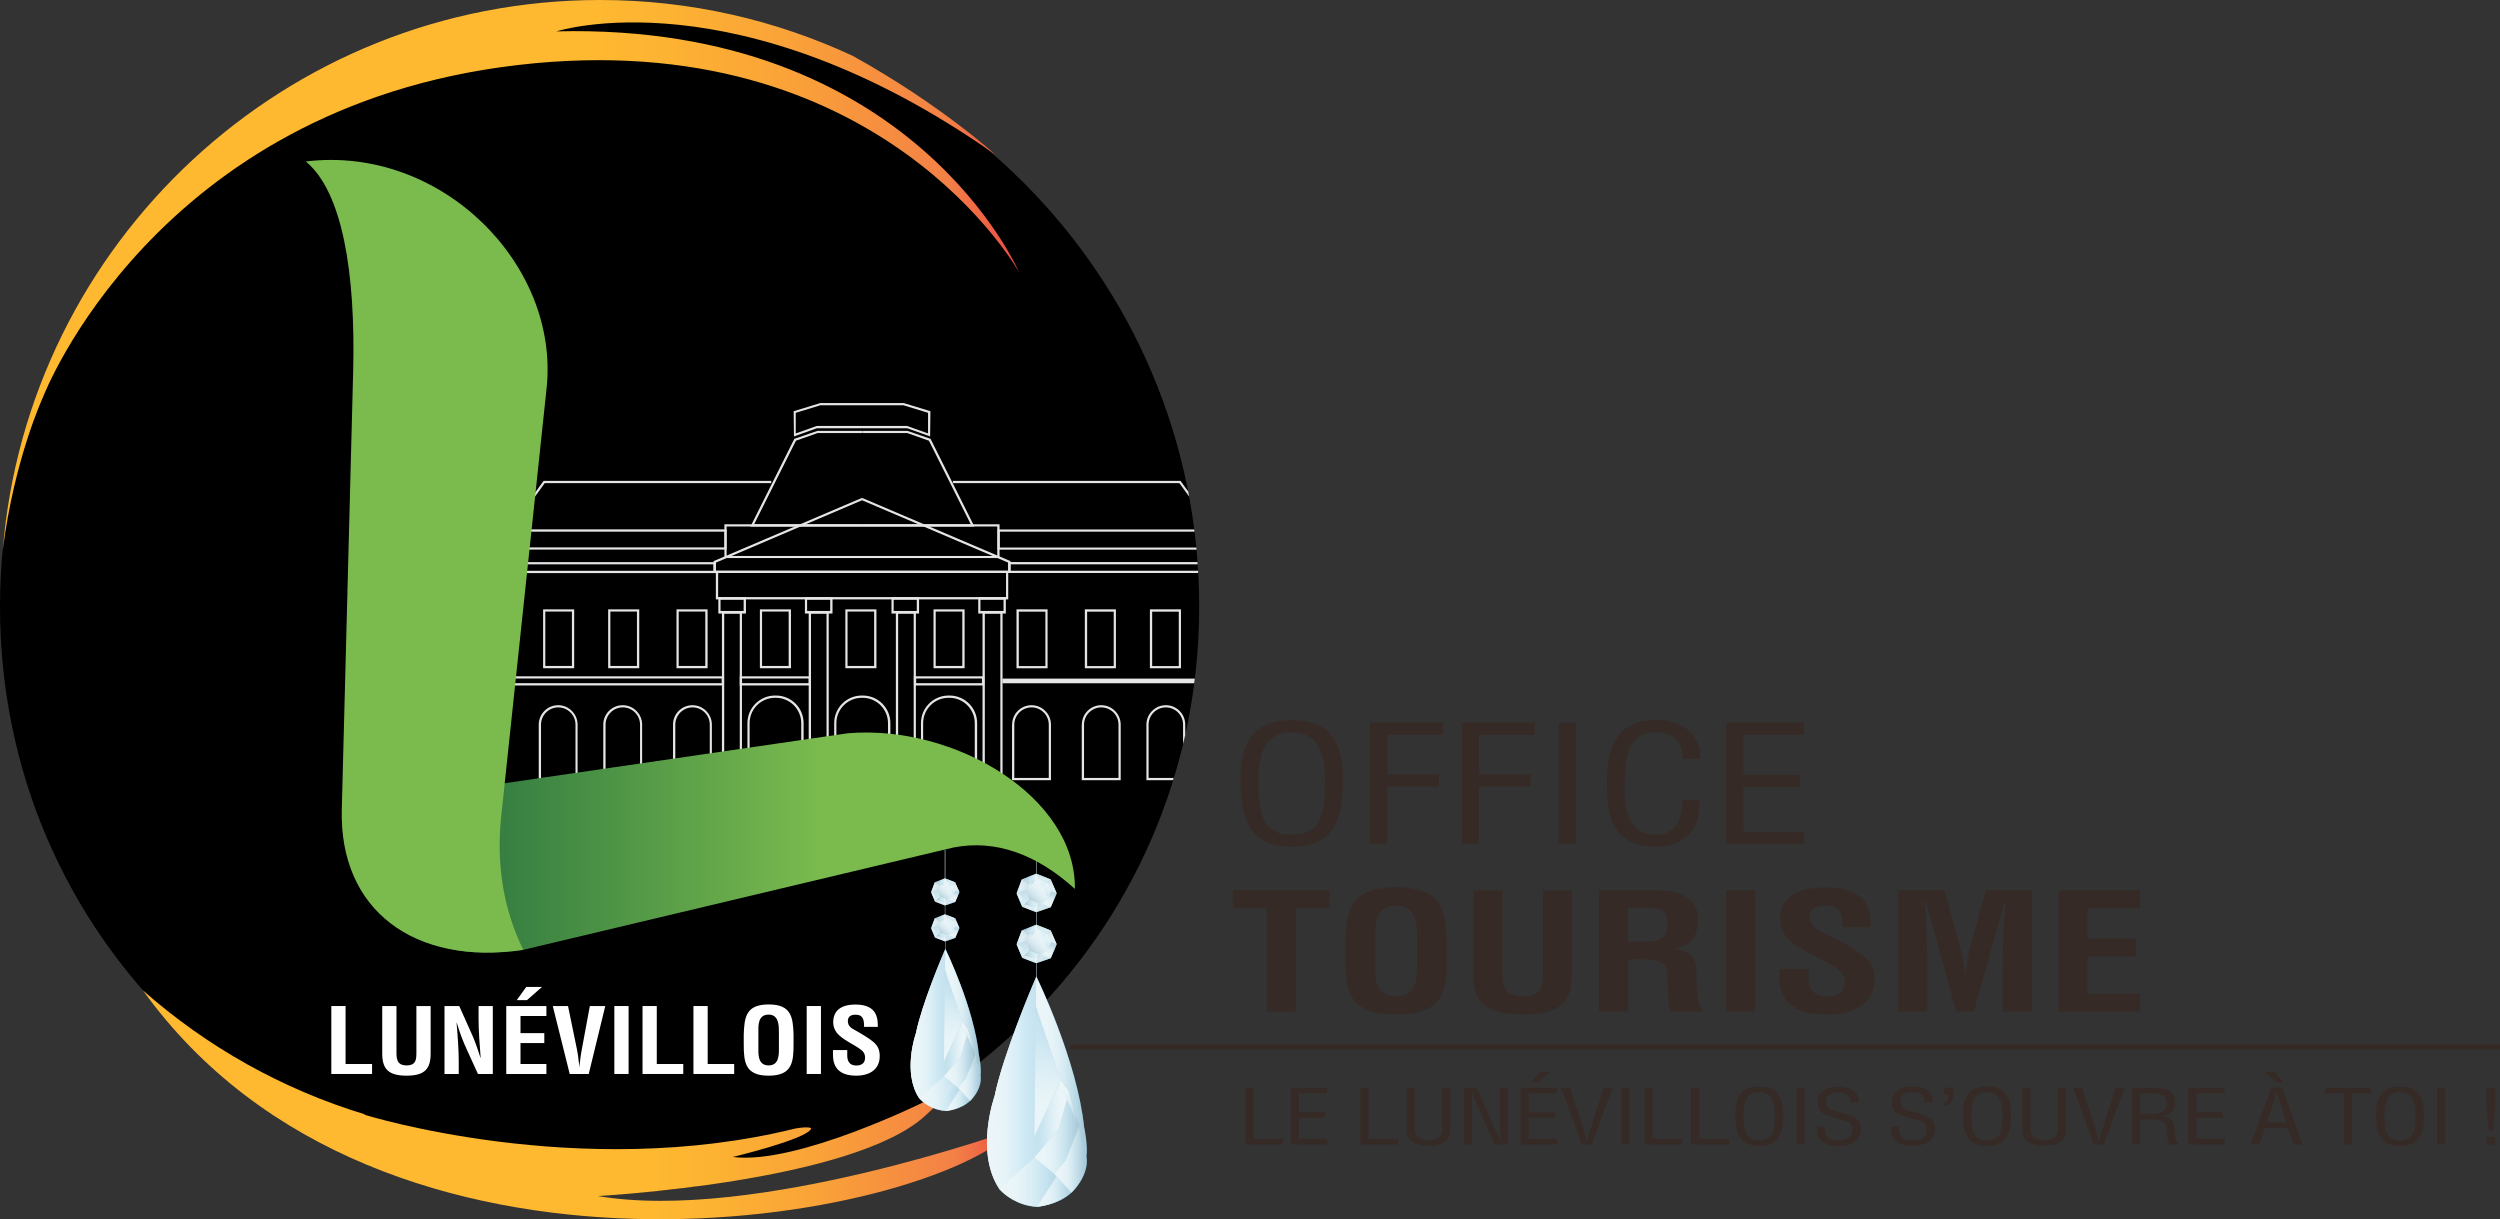 <?xml version="1.0" encoding="UTF-8"?>
<svg id="uuid-3226d253-d2c7-4ece-940a-636fde48baf2" data-name="Calque 1" xmlns="http://www.w3.org/2000/svg" width="250.96" height="122.4" xmlns:xlink="http://www.w3.org/1999/xlink" viewBox="0 0 250.96 122.4">
  <rect x="0" y="0" width="250.96" height="122.4" fill="#333333" stroke="none"/>
  <defs>
    <linearGradient id="uuid-6769d893-da46-4203-a589-3b818c188660" data-name="Nouvelle nuance de dégradé 3" x1=".27" y1="27.63" x2="102.31" y2="27.63" gradientUnits="userSpaceOnUse">
      <stop offset=".57" stop-color="#ffb930"/>
      <stop offset=".65" stop-color="#fdb332"/>
      <stop offset=".77" stop-color="#faa338"/>
      <stop offset=".89" stop-color="#f58942"/>
      <stop offset=".93" stop-color="#f38046"/>
      <stop offset="1" stop-color="#eb4a43"/>
    </linearGradient>
    <linearGradient id="uuid-23c24bf2-1274-43ae-ba6f-38f43e5afc14" data-name="Nouvelle nuance de dégradé 3" x1="14.33" y1="110.92" x2="101.96" y2="110.92" xlink:href="#uuid-6769d893-da46-4203-a589-3b818c188660"/>
    <linearGradient id="uuid-d03da069-1c5d-418c-b1b3-4bc05f59735f" data-name="Nouvelle nuance de dégradé 1" x1="94.84" y1="86.74" x2="94.9" y2="86.74" gradientUnits="userSpaceOnUse">
      <stop offset="0" stop-color="#dbecf0"/>
      <stop offset=".31" stop-color="#d8ebf0"/>
      <stop offset=".55" stop-color="#cee9f1"/>
      <stop offset=".75" stop-color="#bee5f4"/>
      <stop offset=".94" stop-color="#a8e0f7"/>
      <stop offset=".94" stop-color="#a8e0f8"/>
    </linearGradient>
    <linearGradient id="uuid-353f9981-1c35-44da-b4ba-2fb1db76f336" data-name="Nouvelle nuance de dégradé 1" x1="104.02" y1="87.01" x2="104.06" y2="87.01" xlink:href="#uuid-d03da069-1c5d-418c-b1b3-4bc05f59735f"/>
    <linearGradient id="uuid-4a23ad8e-57f6-405f-884f-fe904a3ab90e" data-name="Nouvelle nuance de dégradé 1" x1="104.02" y1="92.24" x2="104.06" y2="92.24" xlink:href="#uuid-d03da069-1c5d-418c-b1b3-4bc05f59735f"/>
    <linearGradient id="uuid-7d4def1c-02bb-4512-b6b6-095e6dc212a9" data-name="Nouvelle nuance de dégradé 1" x1="104.02" y1="97.39" x2="104.06" y2="97.39" xlink:href="#uuid-d03da069-1c5d-418c-b1b3-4bc05f59735f"/>
    <linearGradient id="uuid-72285199-748a-41dc-ba56-9b42362937e1" data-name="Nouvelle nuance de dégradé 1" x1="94.85" y1="91.33" x2="94.89" y2="91.33" xlink:href="#uuid-d03da069-1c5d-418c-b1b3-4bc05f59735f"/>
    <linearGradient id="uuid-b36f62da-c2d1-4c47-bbc3-9a5b9d43390e" data-name="Nouvelle nuance de dégradé 1" x1="94.87" y1="94.88" x2="94.91" y2="94.88" xlink:href="#uuid-d03da069-1c5d-418c-b1b3-4bc05f59735f"/>
    <linearGradient id="uuid-16774454-2877-40af-bdfb-bbb175858ee8" data-name="Dégradé sans nom 14" x1="102.34" y1="96.12" x2="103.05" y2="94.14" gradientUnits="userSpaceOnUse">
      <stop offset="0" stop-color="#cde8ef"/>
      <stop offset=".19" stop-color="#cae6ee" stop-opacity=".99"/>
      <stop offset=".33" stop-color="#c2e3ed" stop-opacity=".96"/>
      <stop offset=".45" stop-color="#b4ddec" stop-opacity=".91"/>
      <stop offset=".57" stop-color="#a0d5e9" stop-opacity=".84"/>
      <stop offset=".68" stop-color="#87cbe6" stop-opacity=".74"/>
      <stop offset=".78" stop-color="#68bee3" stop-opacity=".63"/>
      <stop offset=".88" stop-color="#44afdf" stop-opacity=".5"/>
      <stop offset=".94" stop-color="#2aa5dc" stop-opacity=".4"/>
    </linearGradient>
    <linearGradient id="uuid-8355a7f9-639d-48d2-b6e4-15bb22e2b0a1" data-name="Dégradé sans nom 14" x1="104.36" y1="96.24" x2="102.66" y2="95.77" xlink:href="#uuid-16774454-2877-40af-bdfb-bbb175858ee8"/>
    <linearGradient id="uuid-a24e3e2f-b65a-4b92-9e87-8cb791f2d39e" data-name="Dégradé sans nom 14" x1="105.6" y1="96.14" x2="105.63" y2="94.42" xlink:href="#uuid-16774454-2877-40af-bdfb-bbb175858ee8"/>
    <linearGradient id="uuid-77545303-9010-4a90-9c44-e9b5f3453520" data-name="Dégradé sans nom 14" x1="105.5" y1="95.31" x2="104.16" y2="96.74" xlink:href="#uuid-16774454-2877-40af-bdfb-bbb175858ee8"/>
    <linearGradient id="uuid-452491c3-2a74-458c-a009-0e94bb743258" data-name="Dégradé sans nom 14" x1="101.46" y1="94.64" x2="103.52" y2="93.53" xlink:href="#uuid-16774454-2877-40af-bdfb-bbb175858ee8"/>
    <linearGradient id="uuid-412dc140-5293-4552-82ae-c8cb9249785f" data-name="Dégradé sans nom 14" x1="105.56" y1="94.9" x2="105.7" y2="93.31" xlink:href="#uuid-16774454-2877-40af-bdfb-bbb175858ee8"/>
    <linearGradient id="uuid-53823168-71ce-4ee7-9101-5aec5faf4698" data-name="Dégradé sans nom 14" x1="104.11" y1="93.39" x2="102.81" y2="92.98" xlink:href="#uuid-16774454-2877-40af-bdfb-bbb175858ee8"/>
    <linearGradient id="uuid-bbe0e6e0-1f9b-4127-be1f-c51986c010b8" data-name="Dégradé sans nom 14" x1="105.32" y1="93.76" x2="104.18" y2="92.78" xlink:href="#uuid-16774454-2877-40af-bdfb-bbb175858ee8"/>
    <linearGradient id="uuid-d1f6e834-9af7-4b9d-b50e-b9458d56eb56" data-name="Dégradé sans nom 14" x1="105.19" y1="93.6" x2="103.24" y2="95.61" xlink:href="#uuid-16774454-2877-40af-bdfb-bbb175858ee8"/>
    <linearGradient id="uuid-5c411e99-ba94-42ed-ab8c-e20417418ae5" data-name="Dégradé sans nom 14" x1="104.96" y1="95.92" x2="106.11" y2="94.88" xlink:href="#uuid-16774454-2877-40af-bdfb-bbb175858ee8"/>
    <linearGradient id="uuid-254add80-ac6f-4564-933f-ac5b707a1853" data-name="Dégradé sans nom 14" x1="102.73" y1="93.45" x2="102.27" y2="95.29" xlink:href="#uuid-16774454-2877-40af-bdfb-bbb175858ee8"/>
    <linearGradient id="uuid-37788890-6f6a-4e2a-8855-ac608c0d87c6" data-name="Dégradé sans nom 14" x1="105.48" y1="93.32" x2="105.3" y2="95.42" xlink:href="#uuid-16774454-2877-40af-bdfb-bbb175858ee8"/>
    <linearGradient id="uuid-0ec557e8-0a86-45bc-9f2e-35d263d7cf8c" data-name="Dégradé sans nom 14" x1="102.14" y1="94.88" x2="102.7" y2="95.81" xlink:href="#uuid-16774454-2877-40af-bdfb-bbb175858ee8"/>
    <linearGradient id="uuid-c40bd6b2-3252-4655-be7b-0a77e9cf2421" data-name="Dégradé sans nom 14" x1="103.92" y1="96.59" x2="105.21" y2="95.91" xlink:href="#uuid-16774454-2877-40af-bdfb-bbb175858ee8"/>
    <linearGradient id="uuid-b14520fc-7e26-4b97-a110-4be6cb70afa4" data-name="Dégradé sans nom 14" x1="103.04" y1="95.97" x2="103.72" y2="96.96" xlink:href="#uuid-16774454-2877-40af-bdfb-bbb175858ee8"/>
    <linearGradient id="uuid-d6b931c2-0a02-4c6d-9815-49ad65a30907" data-name="Dégradé sans nom 14" x1="102.82" y1="94.19" x2="103.32" y2="93.37" xlink:href="#uuid-16774454-2877-40af-bdfb-bbb175858ee8"/>
    <linearGradient id="uuid-7a9beb74-5fd8-438b-8b76-eb9036b34946" data-name="Dégradé sans nom 14" x1="103.79" y1="93.49" x2="105.47" y2="93.49" xlink:href="#uuid-16774454-2877-40af-bdfb-bbb175858ee8"/>
    <linearGradient id="uuid-aaecb011-06b7-4ecd-952e-892d2bc33478" data-name="Dégradé sans nom 14" x1="104.74" y1="93.87" x2="102.89" y2="96.12" xlink:href="#uuid-16774454-2877-40af-bdfb-bbb175858ee8"/>
    <linearGradient id="uuid-bb66427a-652c-4268-a9c0-95d08d456366" data-name="Dégradé sans nom 14" x1="102.34" y1="91" x2="103.05" y2="89.02" xlink:href="#uuid-16774454-2877-40af-bdfb-bbb175858ee8"/>
    <linearGradient id="uuid-ddcdf761-973e-42e7-a12c-62f0d2f0938a" data-name="Dégradé sans nom 14" x1="104.36" y1="91.12" x2="102.66" y2="90.65" xlink:href="#uuid-16774454-2877-40af-bdfb-bbb175858ee8"/>
    <linearGradient id="uuid-f4f48741-5670-4247-aec1-d681d457ec77" data-name="Dégradé sans nom 14" x1="105.6" y1="91.02" x2="105.63" y2="89.3" xlink:href="#uuid-16774454-2877-40af-bdfb-bbb175858ee8"/>
    <linearGradient id="uuid-01df2d09-3b1d-4313-8fcb-5e7b3f938540" data-name="Dégradé sans nom 14" x1="105.5" y1="90.19" x2="104.16" y2="91.62" xlink:href="#uuid-16774454-2877-40af-bdfb-bbb175858ee8"/>
    <linearGradient id="uuid-c5a68dcf-837c-4c06-bc83-e0c737edbd16" data-name="Dégradé sans nom 14" x1="101.46" y1="89.52" x2="103.52" y2="88.41" xlink:href="#uuid-16774454-2877-40af-bdfb-bbb175858ee8"/>
    <linearGradient id="uuid-9f60457d-ee1a-474c-8315-f6f8aeb68bfb" data-name="Dégradé sans nom 14" x1="105.56" y1="89.78" x2="105.7" y2="88.19" xlink:href="#uuid-16774454-2877-40af-bdfb-bbb175858ee8"/>
    <linearGradient id="uuid-4117b9d9-0627-4d0d-bae2-00860b5ba880" data-name="Dégradé sans nom 14" x1="104.11" y1="88.27" x2="102.81" y2="87.87" xlink:href="#uuid-16774454-2877-40af-bdfb-bbb175858ee8"/>
    <linearGradient id="uuid-6fbf988a-5e7a-4275-9185-a7ae4726da1c" data-name="Dégradé sans nom 14" x1="105.32" y1="88.64" x2="104.18" y2="87.66" xlink:href="#uuid-16774454-2877-40af-bdfb-bbb175858ee8"/>
    <linearGradient id="uuid-86d1ee17-01aa-4229-9362-2b8b884b28b9" data-name="Dégradé sans nom 14" x1="105.19" y1="88.48" x2="103.24" y2="90.49" xlink:href="#uuid-16774454-2877-40af-bdfb-bbb175858ee8"/>
    <linearGradient id="uuid-23898925-bb62-47ca-999c-9ffdf99d6d73" data-name="Dégradé sans nom 14" x1="104.96" y1="90.8" x2="106.11" y2="89.76" xlink:href="#uuid-16774454-2877-40af-bdfb-bbb175858ee8"/>
    <linearGradient id="uuid-8d551fcc-3421-4a87-a99d-d1a433833096" data-name="Dégradé sans nom 14" x1="102.73" y1="88.33" x2="102.27" y2="90.17" xlink:href="#uuid-16774454-2877-40af-bdfb-bbb175858ee8"/>
    <linearGradient id="uuid-7e751cdd-ac6e-4e65-b95f-ee44334471e8" data-name="Dégradé sans nom 14" x1="105.48" y1="88.21" x2="105.3" y2="90.3" xlink:href="#uuid-16774454-2877-40af-bdfb-bbb175858ee8"/>
    <linearGradient id="uuid-b3eac94c-190c-412d-a717-e30ab1f81743" data-name="Dégradé sans nom 14" x1="102.14" y1="89.77" x2="102.7" y2="90.69" xlink:href="#uuid-16774454-2877-40af-bdfb-bbb175858ee8"/>
    <linearGradient id="uuid-fffd0507-3d53-4db5-bd9a-f969b604f265" data-name="Dégradé sans nom 14" x1="103.92" y1="91.47" x2="105.21" y2="90.79" xlink:href="#uuid-16774454-2877-40af-bdfb-bbb175858ee8"/>
    <linearGradient id="uuid-09b75be2-18ab-48a2-8372-b8890be22532" data-name="Dégradé sans nom 14" x1="103.04" y1="90.85" x2="103.72" y2="91.84" xlink:href="#uuid-16774454-2877-40af-bdfb-bbb175858ee8"/>
    <linearGradient id="uuid-cee0a2ba-bbe7-40b6-b72a-603b629b53ef" data-name="Dégradé sans nom 14" x1="102.82" y1="89.07" x2="103.32" y2="88.25" xlink:href="#uuid-16774454-2877-40af-bdfb-bbb175858ee8"/>
    <linearGradient id="uuid-2db3a21d-350e-43fd-b7ad-8cb794237e50" data-name="Dégradé sans nom 14" x1="103.79" y1="88.38" x2="105.47" y2="88.38" xlink:href="#uuid-16774454-2877-40af-bdfb-bbb175858ee8"/>
    <linearGradient id="uuid-e9fed7df-5649-4768-8798-1338b0bd0b0e" data-name="Dégradé sans nom 14" x1="104.74" y1="88.75" x2="102.89" y2="91.01" xlink:href="#uuid-16774454-2877-40af-bdfb-bbb175858ee8"/>
    <linearGradient id="uuid-cb49f989-d3b6-47a9-b4a0-9ff5a3c2cf2a" data-name="Dégradé sans nom 14" x1="93.67" y1="94.1" x2="94.18" y2="92.71" xlink:href="#uuid-16774454-2877-40af-bdfb-bbb175858ee8"/>
    <linearGradient id="uuid-cd894f66-8e0c-4adc-a13f-dce495f4ac69" data-name="Dégradé sans nom 14" x1="95.1" y1="94.19" x2="93.9" y2="93.85" xlink:href="#uuid-16774454-2877-40af-bdfb-bbb175858ee8"/>
    <linearGradient id="uuid-37175a2d-b876-44dd-bb64-7a4c88aa72e5" data-name="Dégradé sans nom 14" x1="95.97" y1="94.11" x2="95.99" y2="92.9" xlink:href="#uuid-16774454-2877-40af-bdfb-bbb175858ee8"/>
    <linearGradient id="uuid-44ee32b2-886d-4b34-84cc-b3a8c5a5e4a1" data-name="Dégradé sans nom 14" x1="95.9" y1="93.53" x2="94.95" y2="94.54" xlink:href="#uuid-16774454-2877-40af-bdfb-bbb175858ee8"/>
    <linearGradient id="uuid-ae93bcaf-7812-4a17-8c8b-145e42837820" data-name="Dégradé sans nom 14" x1="93.05" y1="93.06" x2="94.51" y2="92.27" xlink:href="#uuid-16774454-2877-40af-bdfb-bbb175858ee8"/>
    <linearGradient id="uuid-bd582ee4-f991-417f-9a3f-b24d6315c782" data-name="Dégradé sans nom 14" x1="95.94" y1="93.24" x2="96.04" y2="92.12" xlink:href="#uuid-16774454-2877-40af-bdfb-bbb175858ee8"/>
    <linearGradient id="uuid-b0035622-e95d-4f1f-bf22-fbd32e12b82e" data-name="Dégradé sans nom 14" x1="94.92" y1="92.18" x2="94" y2="91.89" xlink:href="#uuid-16774454-2877-40af-bdfb-bbb175858ee8"/>
    <linearGradient id="uuid-d447b755-323b-41f2-bfb7-c09401030f7f" data-name="Dégradé sans nom 14" x1="95.77" y1="92.43" x2="94.97" y2="91.75" xlink:href="#uuid-16774454-2877-40af-bdfb-bbb175858ee8"/>
    <linearGradient id="uuid-4ea582e7-85ab-47d6-9409-b802b64bc951" data-name="Dégradé sans nom 14" x1="95.68" y1="92.33" x2="94.31" y2="93.74" xlink:href="#uuid-16774454-2877-40af-bdfb-bbb175858ee8"/>
    <linearGradient id="uuid-07e579f0-2e9d-4bc8-a3af-b2374a0875ac" data-name="Dégradé sans nom 14" x1="95.52" y1="93.96" x2="96.33" y2="93.22" xlink:href="#uuid-16774454-2877-40af-bdfb-bbb175858ee8"/>
    <linearGradient id="uuid-3f1a092b-f354-478b-8446-e8a734e8cce5" data-name="Dégradé sans nom 14" x1="93.95" y1="92.22" x2="93.62" y2="93.51" xlink:href="#uuid-16774454-2877-40af-bdfb-bbb175858ee8"/>
    <linearGradient id="uuid-aa2e4333-3a50-434e-a168-e0aee78a50d0" data-name="Dégradé sans nom 14" x1="95.89" y1="92.13" x2="95.76" y2="93.61" xlink:href="#uuid-16774454-2877-40af-bdfb-bbb175858ee8"/>
    <linearGradient id="uuid-64494214-16b0-4475-a2ab-628038a8b20b" data-name="Dégradé sans nom 14" x1="93.53" y1="93.23" x2="93.92" y2="93.88" xlink:href="#uuid-16774454-2877-40af-bdfb-bbb175858ee8"/>
    <linearGradient id="uuid-4ecfc3ab-87fc-451b-9d73-6e1cdeb668da" data-name="Dégradé sans nom 14" x1="94.79" y1="94.43" x2="95.7" y2="93.96" xlink:href="#uuid-16774454-2877-40af-bdfb-bbb175858ee8"/>
    <linearGradient id="uuid-7a266f3a-300c-4ac7-9067-f94ddae60b8e" data-name="Dégradé sans nom 14" x1="94.17" y1="94" x2="94.65" y2="94.69" xlink:href="#uuid-16774454-2877-40af-bdfb-bbb175858ee8"/>
    <linearGradient id="uuid-08e00dc5-0eec-4980-81ab-928881a0f7ff" data-name="Dégradé sans nom 14" x1="94.01" y1="92.74" x2="94.37" y2="92.16" xlink:href="#uuid-16774454-2877-40af-bdfb-bbb175858ee8"/>
    <linearGradient id="uuid-40625eaf-0905-4874-8bc2-596faf0e7d14" data-name="Dégradé sans nom 14" x1="94.69" y1="92.25" x2="95.88" y2="92.25" xlink:href="#uuid-16774454-2877-40af-bdfb-bbb175858ee8"/>
    <linearGradient id="uuid-9fbcc3b2-6fa5-4220-931d-f2c3d5d31643" data-name="Dégradé sans nom 14" x1="95.36" y1="92.51" x2="94.06" y2="94.1" xlink:href="#uuid-16774454-2877-40af-bdfb-bbb175858ee8"/>
    <linearGradient id="uuid-7bb56ac3-8336-4207-a633-1451e6df429d" data-name="Dégradé sans nom 14" x1="93.67" y1="90.49" x2="94.18" y2="89.1" xlink:href="#uuid-16774454-2877-40af-bdfb-bbb175858ee8"/>
    <linearGradient id="uuid-4bac2942-2232-4ad2-ad1e-23ff0ccb1c85" data-name="Dégradé sans nom 14" x1="95.1" y1="90.58" x2="93.9" y2="90.24" xlink:href="#uuid-16774454-2877-40af-bdfb-bbb175858ee8"/>
    <linearGradient id="uuid-6c454b53-45e7-49e5-813f-74c000f252ef" data-name="Dégradé sans nom 14" x1="95.97" y1="90.5" x2="95.99" y2="89.29" xlink:href="#uuid-16774454-2877-40af-bdfb-bbb175858ee8"/>
    <linearGradient id="uuid-43266583-09b9-4b2c-bf68-1c69a01c42cc" data-name="Dégradé sans nom 14" x1="95.9" y1="89.92" x2="94.95" y2="90.93" xlink:href="#uuid-16774454-2877-40af-bdfb-bbb175858ee8"/>
    <linearGradient id="uuid-ec5f54d1-2bab-4765-9f8f-1f1a1494b6a2" data-name="Dégradé sans nom 14" x1="93.05" y1="89.45" x2="94.51" y2="88.66" xlink:href="#uuid-16774454-2877-40af-bdfb-bbb175858ee8"/>
    <linearGradient id="uuid-03547281-fe33-4ec1-aa96-fa5ee2355cef" data-name="Dégradé sans nom 14" x1="95.94" y1="89.63" x2="96.04" y2="88.51" xlink:href="#uuid-16774454-2877-40af-bdfb-bbb175858ee8"/>
    <linearGradient id="uuid-6ff98949-eff4-4d63-98db-7f9b26165221" data-name="Dégradé sans nom 14" x1="94.92" y1="88.57" x2="94" y2="88.28" xlink:href="#uuid-16774454-2877-40af-bdfb-bbb175858ee8"/>
    <linearGradient id="uuid-8e313327-ef42-4607-bf96-0fb49a9c4590" data-name="Dégradé sans nom 14" x1="95.77" y1="88.82" x2="94.97" y2="88.14" xlink:href="#uuid-16774454-2877-40af-bdfb-bbb175858ee8"/>
    <linearGradient id="uuid-2e44505f-b301-4fc2-961c-b4a237a056c5" data-name="Dégradé sans nom 14" x1="95.68" y1="88.72" x2="94.31" y2="90.13" xlink:href="#uuid-16774454-2877-40af-bdfb-bbb175858ee8"/>
    <linearGradient id="uuid-b139a068-1850-4c99-bd5d-fe5bc799fa7a" data-name="Dégradé sans nom 14" x1="95.52" y1="90.35" x2="96.33" y2="89.61" xlink:href="#uuid-16774454-2877-40af-bdfb-bbb175858ee8"/>
    <linearGradient id="uuid-b551034a-5a24-43c7-9462-8b521201c784" data-name="Dégradé sans nom 14" x1="93.95" y1="88.61" x2="93.62" y2="89.9" xlink:href="#uuid-16774454-2877-40af-bdfb-bbb175858ee8"/>
    <linearGradient id="uuid-506c3b76-f785-41e9-a370-31e8067df76e" data-name="Dégradé sans nom 14" x1="95.89" y1="88.52" x2="95.76" y2="90" xlink:href="#uuid-16774454-2877-40af-bdfb-bbb175858ee8"/>
    <linearGradient id="uuid-fe7a56c4-ff40-487c-a3c5-38195bfcc0ca" data-name="Dégradé sans nom 14" x1="93.53" y1="89.62" x2="93.92" y2="90.27" xlink:href="#uuid-16774454-2877-40af-bdfb-bbb175858ee8"/>
    <linearGradient id="uuid-ffd2feb6-fa24-428b-940c-c850e18bf8b8" data-name="Dégradé sans nom 14" x1="94.79" y1="90.82" x2="95.7" y2="90.35" xlink:href="#uuid-16774454-2877-40af-bdfb-bbb175858ee8"/>
    <linearGradient id="uuid-e4266256-e955-4430-8f0c-47d6445aa0be" data-name="Dégradé sans nom 14" x1="94.17" y1="90.39" x2="94.65" y2="91.08" xlink:href="#uuid-16774454-2877-40af-bdfb-bbb175858ee8"/>
    <linearGradient id="uuid-7880d2f7-b30d-4421-a0ad-7c6d4322c200" data-name="Dégradé sans nom 14" x1="94.01" y1="89.13" x2="94.37" y2="88.55" xlink:href="#uuid-16774454-2877-40af-bdfb-bbb175858ee8"/>
    <linearGradient id="uuid-7c93b586-0f09-472c-bc59-0f5489ca39cd" data-name="Dégradé sans nom 14" x1="94.69" y1="88.64" x2="95.88" y2="88.64" xlink:href="#uuid-16774454-2877-40af-bdfb-bbb175858ee8"/>
    <linearGradient id="uuid-b1c439ea-5928-495f-a727-bd3a70a81422" data-name="Dégradé sans nom 14" x1="95.36" y1="88.9" x2="94.06" y2="90.49" xlink:href="#uuid-16774454-2877-40af-bdfb-bbb175858ee8"/>
    <linearGradient id="uuid-80746a83-7cd2-4394-9dc4-b9270c6ca9e3" data-name="Dégradé sans nom 14" x1="99.09" y1="109.56" x2="109.11" y2="109.56" xlink:href="#uuid-16774454-2877-40af-bdfb-bbb175858ee8"/>
    <linearGradient id="uuid-ec863577-d8bd-4637-920e-db9bde2283ec" data-name="Dégradé sans nom 14" x1="99.06" y1="108.71" x2="104.03" y2="108.71" xlink:href="#uuid-16774454-2877-40af-bdfb-bbb175858ee8"/>
    <linearGradient id="uuid-25b1fa76-ffac-4adf-9137-4f2bbc8a3c06" data-name="Dégradé sans nom 14" x1="104" y1="107.11" x2="109.09" y2="107.11" xlink:href="#uuid-16774454-2877-40af-bdfb-bbb175858ee8"/>
    <linearGradient id="uuid-e2eec539-cc49-4442-9231-1cc9d8c96e91" data-name="Dégradé sans nom 14" x1="105.16" y1="114.02" x2="105.16" y2="101.06" xlink:href="#uuid-16774454-2877-40af-bdfb-bbb175858ee8"/>
    <linearGradient id="uuid-9934cfc4-3f36-4e33-afa4-4bb6deedaeb0" data-name="Dégradé sans nom 24" x1="103.86" y1="112.54" x2="107.12" y2="112.54" gradientUnits="userSpaceOnUse">
      <stop offset=".06" stop-color="#2aa5dc" stop-opacity=".4"/>
      <stop offset=".12" stop-color="#44afdf" stop-opacity=".5"/>
      <stop offset=".22" stop-color="#68bee3" stop-opacity=".63"/>
      <stop offset=".32" stop-color="#87cbe6" stop-opacity=".74"/>
      <stop offset=".43" stop-color="#a0d5e9" stop-opacity=".84"/>
      <stop offset=".55" stop-color="#b4ddec" stop-opacity=".91"/>
      <stop offset=".67" stop-color="#c2e3ed" stop-opacity=".96"/>
      <stop offset=".81" stop-color="#cae6ee" stop-opacity=".99"/>
      <stop offset="1" stop-color="#cde8ef"/>
    </linearGradient>
    <linearGradient id="uuid-fd601c65-94d9-4386-9643-b2b1532912d5" data-name="Dégradé sans nom 14" x1="107.28" y1="108.41" x2="107.28" y2="113.11" xlink:href="#uuid-16774454-2877-40af-bdfb-bbb175858ee8"/>
    <linearGradient id="uuid-c9992977-bbde-4fe4-a97d-7e208df7215b" data-name="Dégradé sans nom 14" x1="103.84" y1="114.12" x2="108.31" y2="114.12" xlink:href="#uuid-16774454-2877-40af-bdfb-bbb175858ee8"/>
    <linearGradient id="uuid-116309e6-96e6-4003-ad6d-6c87235cecf7" data-name="Dégradé sans nom 14" x1="105.82" y1="116.42" x2="109.08" y2="116.42" xlink:href="#uuid-16774454-2877-40af-bdfb-bbb175858ee8"/>
    <linearGradient id="uuid-73d9f1b5-abcf-4607-b18f-e00df81ec48b" data-name="Dégradé sans nom 14" x1="104.08" y1="119.63" x2="107.56" y2="119.63" xlink:href="#uuid-16774454-2877-40af-bdfb-bbb175858ee8"/>
    <linearGradient id="uuid-767b2049-f1a8-4fbc-bfa2-59e5afd25827" data-name="Dégradé sans nom 14" x1="100.31" y1="118.69" x2="106.07" y2="118.69" xlink:href="#uuid-16774454-2877-40af-bdfb-bbb175858ee8"/>
    <linearGradient id="uuid-5f1c066b-3f61-4f9f-bc94-2ba88e94e23c" data-name="Dégradé sans nom 14" x1="91.41" y1="103.37" x2="98.47" y2="103.37" xlink:href="#uuid-16774454-2877-40af-bdfb-bbb175858ee8"/>
    <linearGradient id="uuid-b65b15e7-dd43-415f-b96a-c79f5e2a1b96" data-name="Dégradé sans nom 14" x1="91.4" y1="102.77" x2="94.89" y2="102.77" xlink:href="#uuid-16774454-2877-40af-bdfb-bbb175858ee8"/>
    <linearGradient id="uuid-5cf69122-800e-461e-84f9-9e7def40a7e4" data-name="Dégradé sans nom 14" x1="94.87" y1="101.65" x2="98.45" y2="101.65" xlink:href="#uuid-16774454-2877-40af-bdfb-bbb175858ee8"/>
    <linearGradient id="uuid-1e3deb88-aaf3-48ab-8b52-1b29df79e493" data-name="Dégradé sans nom 14" x1="95.69" y1="106.51" x2="95.69" y2="97.39" xlink:href="#uuid-16774454-2877-40af-bdfb-bbb175858ee8"/>
    <linearGradient id="uuid-36352eee-5201-4e7c-95cd-5e9d8403360b" data-name="Dégradé sans nom 24" x1="94.77" y1="105.47" x2="97.06" y2="105.47" xlink:href="#uuid-9934cfc4-3f36-4e33-afa4-4bb6deedaeb0"/>
    <linearGradient id="uuid-7b1eeefb-5e46-440b-a178-b506016fbdb5" data-name="Dégradé sans nom 14" x1="97.18" y1="102.56" x2="97.18" y2="105.87" xlink:href="#uuid-16774454-2877-40af-bdfb-bbb175858ee8"/>
    <linearGradient id="uuid-0532d80a-4be9-44a5-bd76-c4cd5bac7e20" data-name="Dégradé sans nom 14" x1="94.76" y1="106.58" x2="97.91" y2="106.58" xlink:href="#uuid-16774454-2877-40af-bdfb-bbb175858ee8"/>
    <linearGradient id="uuid-dab9beb7-5278-428b-962a-dde99287d73c" data-name="Dégradé sans nom 14" x1="96.15" y1="108.2" x2="98.45" y2="108.2" xlink:href="#uuid-16774454-2877-40af-bdfb-bbb175858ee8"/>
    <linearGradient id="uuid-1a29d096-e595-4e16-a1c8-29c44ebd7318" data-name="Dégradé sans nom 14" x1="94.93" y1="110.46" x2="97.38" y2="110.46" xlink:href="#uuid-16774454-2877-40af-bdfb-bbb175858ee8"/>
    <linearGradient id="uuid-491ec201-8aff-431d-a41d-6d2ffe5db7b4" data-name="Dégradé sans nom 14" x1="92.27" y1="109.8" x2="96.33" y2="109.8" xlink:href="#uuid-16774454-2877-40af-bdfb-bbb175858ee8"/>
    <linearGradient id="uuid-12dfc080-c748-4d71-ad49-178d94513f53" data-name="Dégradé sans nom 45" x1="35.64" y1="84.59" x2="107.9" y2="84.59" gradientUnits="userSpaceOnUse">
      <stop offset="0" stop-color="#17643c"/>
      <stop offset=".65" stop-color="#7bbb4e"/>
    </linearGradient>
  </defs>
  <line x1="250.96" y1="105.1" x2="107.45" y2="105.1" style="fill: none; stroke: #342925; stroke-miterlimit: 10; stroke-width: .49px;"/>
  <g>
    <path d="m129.71,72.29c4.55,0,5.11,3.28,5.09,6.07-.02,3.38-.58,6.64-5.13,6.64s-5.09-3.26-5.13-6.64c0-2.79.54-6.07,5.17-6.07Zm-.08,1.22c-2.66,0-3.32,2.17-3.3,4.89.02,3.52.48,5.39,3.34,5.39s3.32-1.87,3.34-5.39c.02-2.71-.64-4.89-3.38-4.89Z" style="fill: #352a25;"/>
    <path d="m137.53,84.71v-12.18h7.31v1.22h-5.59v3.99h5.19v1.22h-5.19v5.75h-1.72Z" style="fill: #352a25;"/>
    <path d="m146.75,84.71v-12.18h7.31v1.22h-5.59v3.99h5.19v1.22h-5.19v5.75h-1.72Z" style="fill: #352a25;"/>
    <path d="m156.47,84.71v-12.18h1.72v12.18h-1.72Z" style="fill: #352a25;"/>
    <path d="m168.93,76.19c-.04-1.45-.64-2.68-2.8-2.68-2.99,0-3.03,3.33-3.03,4.94-.08,1.66-.12,5.34,3.03,5.34,2.06,0,2.49-1.31,2.7-2.65.04-.28.06-.55.1-.83h1.72c-.04.24-.04.5-.08.75-.1.99-.17,1.74-.91,2.58-.81.88-1.89,1.36-3.38,1.36-4.8,0-4.96-3.62-4.96-6.53,0-2.74.52-6.19,4.94-6.19,2.95,0,4.49,1.72,4.4,3.9h-1.72Z" style="fill: #352a25;"/>
    <path d="m173.28,84.71v-12.18h7.79v1.22h-6.06v4.03h5.69v1.22h-5.69v4.5h6.11v1.22h-7.83Z" style="fill: #352a25;"/>
  </g>
  <g>
    <path d="m125,114.89v-5.71h.81v5.14h2.98v.57h-3.79Z" style="fill: #352a25;"/>
    <path d="m129.58,114.89v-5.71h3.65v.57h-2.84v1.89h2.67v.57h-2.67v2.11h2.86v.57h-3.67Z" style="fill: #352a25;"/>
    <path d="m136.56,114.89v-5.71h.81v5.14h2.98v.57h-3.79Z" style="fill: #352a25;"/>
    <path d="m141.21,109.18h.81v4.1c0,.45.09,1.17,1.38,1.17s1.39-.72,1.38-1.17v-4.1h.81v4.33c0,1.02-.87,1.51-2.19,1.51s-2.19-.49-2.19-1.51v-4.33Z" style="fill: #352a25;"/>
    <path d="m150.56,109.18h.81v5.71h-1.32l-2.04-4.57c-.12-.26-.2-.52-.27-.86h-.02c0,.29.02.59.02.88v4.55h-.81v-5.71h1.31l2.07,4.68c.09.17.16.36.25.62h.02c0-.21-.02-.43-.02-.64v-4.66Z" style="fill: #352a25;"/>
    <path d="m152.63,114.89v-5.71h3.65v.57h-2.84v1.89h2.67v.57h-2.67v2.11h2.86v.57h-3.67Zm1.94-7.3h1.06l-1.28,1.07h-.65l.87-1.07Z" style="fill: #352a25;"/>
    <path d="m160.99,109.18h.9l-2.1,5.71h-1l-2.09-5.71h.9l1.68,5.25h.02l1.7-5.25Z" style="fill: #352a25;"/>
    <path d="m162.74,114.89v-5.71h.81v5.71h-.81Z" style="fill: #352a25;"/>
    <path d="m165.1,114.89v-5.71h.81v5.14h2.98v.57h-3.79Z" style="fill: #352a25;"/>
    <path d="m169.77,114.89v-5.71h.81v5.14h2.98v.57h-3.79Z" style="fill: #352a25;"/>
    <path d="m176.62,109.07c2.13,0,2.4,1.54,2.39,2.85,0,1.58-.27,3.11-2.41,3.11s-2.38-1.53-2.4-3.11c0-1.31.25-2.85,2.42-2.85Zm-.04.57c-1.25,0-1.56,1.02-1.55,2.29,0,1.65.22,2.53,1.57,2.53s1.56-.88,1.57-2.53c0-1.27-.3-2.29-1.59-2.29Z" style="fill: #352a25;"/>
    <path d="m180.33,114.89v-5.71h.81v5.71h-.81Z" style="fill: #352a25;"/>
    <path d="m185.77,110.68c.06-.59-.35-1.04-1.16-1.04-1.18,0-1.3.58-1.3,1.02,0,.4.22.64.69.78.39.11.77.23,1.16.34,1.38.4,1.64.78,1.64,1.54,0,1.08-.87,1.71-2.27,1.71-.72,0-1.58-.16-2-.91-.16-.28-.15-.74-.16-1.04h.81c-.04.85.17,1.38,1.38,1.38.82,0,1.39-.33,1.39-1,0-.87-.45-.88-1.19-1.1-.4-.12-1.04-.28-1.43-.44-.69-.27-.87-.73-.87-1.29,0-.94.85-1.56,2.04-1.56,1.33,0,2.15.54,2.07,1.61h-.81Z" style="fill: #352a25;"/>
    <path d="m193.21,110.68c.06-.59-.35-1.04-1.16-1.04-1.18,0-1.3.58-1.3,1.02,0,.4.22.64.69.78.39.11.77.23,1.16.34,1.38.4,1.64.78,1.64,1.54,0,1.08-.87,1.71-2.27,1.71-.72,0-1.58-.16-2-.91-.16-.28-.15-.74-.16-1.04h.81c-.04.85.17,1.38,1.38,1.38.82,0,1.39-.33,1.39-1,0-.87-.45-.88-1.19-1.1-.4-.12-1.04-.28-1.43-.44-.69-.27-.87-.73-.87-1.29,0-.94.85-1.56,2.04-1.56,1.33,0,2.15.54,2.07,1.61h-.81Z" style="fill: #352a25;"/>
    <path d="m195.15,110.71c.42-.07.48-.5.48-.78h-.48v-.75h.92v.75c0,.5-.19.96-.92,1.13v-.34Z" style="fill: #352a25;"/>
    <path d="m199.48,109.07c2.13,0,2.4,1.54,2.39,2.85,0,1.58-.27,3.11-2.41,3.11s-2.38-1.53-2.4-3.11c0-1.31.25-2.85,2.42-2.85Zm-.04.57c-1.25,0-1.56,1.02-1.55,2.29,0,1.65.22,2.53,1.57,2.53s1.56-.88,1.57-2.53c0-1.27-.3-2.29-1.59-2.29Z" style="fill: #352a25;"/>
    <path d="m203.02,109.18h.81v4.1c0,.45.09,1.17,1.38,1.17s1.39-.72,1.38-1.17v-4.1h.81v4.33c0,1.02-.87,1.51-2.19,1.51s-2.19-.49-2.19-1.51v-4.33Z" style="fill: #352a25;"/>
    <path d="m212.39,109.18h.9l-2.1,5.71h-1l-2.09-5.71h.9l1.68,5.25h.02l1.7-5.25Z" style="fill: #352a25;"/>
    <path d="m214.84,114.89h-.81v-5.71h1.88c1.53,0,2.5.31,2.45,1.63-.03.67-.55,1.15-1.4,1.24h0c.94.08,1.18.32,1.29,1.08.03.43.08.84.16,1.27.03.11.09.36.28.36v.13h-.94c-.17-.37-.25-1.07-.25-1.45,0-.57-.29-1.06-1.25-1.06h-1.41v2.51Zm0-3.08h1.28c.38,0,1.43-.05,1.41-1.05-.02-.98-1-1-1.55-1h-1.14v2.06Z" style="fill: #352a25;"/>
    <path d="m219.66,114.89v-5.71h3.65v.57h-2.84v1.89h2.67v.57h-2.67v2.11h2.86v.57h-3.67Z" style="fill: #352a25;"/>
    <path d="m228.03,109.18h1.07l2.05,5.71h-.9l-.57-1.64h-2.31l-.54,1.64h-.9l2.08-5.71Zm.3-1.59l.87,1.07h-.65l-1.28-1.07h1.06Zm.22,2.05h-.02l-.96,3.04h1.93l-.94-3.04Z" style="fill: #352a25;"/>
    <path d="m233.42,109.18h4.58v.57h-1.89v5.14h-.81v-5.14h-1.89v-.57Z" style="fill: #352a25;"/>
    <path d="m240.94,109.07c2.13,0,2.4,1.54,2.39,2.85,0,1.58-.27,3.11-2.41,3.11s-2.38-1.53-2.4-3.11c0-1.31.25-2.85,2.42-2.85Zm-.04.57c-1.25,0-1.56,1.02-1.55,2.29,0,1.65.22,2.53,1.57,2.53s1.56-.88,1.57-2.53c0-1.27-.3-2.29-1.59-2.29Z" style="fill: #352a25;"/>
    <path d="m244.64,114.89v-5.71h.81v5.71h-.81Z" style="fill: #352a25;"/>
    <path d="m249.6,110.94v-1.75h.89v1.75l-.22,2.57h-.44l-.22-2.57Zm0,3.96v-.76h.89v.76h-.89Z" style="fill: #352a25;"/>
  </g>
  <g>
    <path d="m123.77,89.37h9.7v1.79h-3.39v10.39h-2.91v-10.39h-3.41v-1.79Z" style="fill: #352a25;"/>
    <path d="m135.06,94.48c.12-3.1.44-5.41,5.09-5.41s4.96,2.31,5.09,5.41v1.74c0,3.25-.31,5.62-5.09,5.62s-5.09-2.37-5.09-5.62v-1.74Zm2.99,2.87c0,1.01.1,2.65,2.1,2.65s2.1-1.67,2.1-2.84v-3.12c0-.97.06-3.13-2.1-3.13-2.28,0-2.1,2.13-2.1,3.07v3.38Z" style="fill: #352a25;"/>
    <path d="m154.87,89.37h2.91v8.49c0,2.7-1.12,3.98-4.92,3.98s-4.96-1.28-4.96-3.98v-8.49h2.91v8.3c0,1.17.1,2.34,2.08,2.34s1.99-1.17,1.99-2.34v-8.3Z" style="fill: #352a25;"/>
    <path d="m163.44,96.3v5.24h-2.91v-12.18h5.5c2.51,0,4.42.68,4.42,2.92,0,1.33-.44,2.73-2.39,2.94v.03c1.72.18,2.24,1.04,2.24,2.21,0,.5-.08,3.49.62,3.85v.23h-3.2c-.35-.78-.29-2.27-.31-3.08-.02-.75,0-1.77-1-2-.79-.18-1.64-.16-2.47-.16h-.52Zm0-1.79h2.28c.96-.05,1.7-.54,1.7-1.75,0-1.36-.73-1.59-1.83-1.61h-2.16v3.36Z" style="fill: #352a25;"/>
    <path d="m173.28,101.54v-12.18h2.91v12.18h-2.91Z" style="fill: #352a25;"/>
    <path d="m184.98,93.07c.02-1.09-.1-2.16-1.7-2.16-.98,0-1.6.31-1.6,1.14,0,.93.75,1.28,1.66,1.74.96.47,2.72,1.38,3.53,2,1,.76,1.31,1.49,1.31,2.55,0,2.31-1.95,3.51-4.8,3.51-3.49,0-4.74-1.53-4.74-3.7v-.89h2.91v.71c-.06,1.19.39,2.05,1.83,2.05,1.22,0,1.81-.5,1.81-1.43,0-.71-.42-1.2-1.16-1.61-1.52-.93-3.41-1.59-4.59-2.81-.48-.55-.75-1.22-.75-1.87,0-2.08,1.5-3.21,4.57-3.21,4.63,0,4.51,2.79,4.53,3.99h-2.8Z" style="fill: #352a25;"/>
    <path d="m193.47,101.54h-2.91v-12.18h4.63l1.56,5.65c.25.92.42,1.87.54,2.81h.04c.15-1.2.25-2.01.46-2.81l1.56-5.65h4.61v12.18h-2.91v-3.83c0-2.42.06-4.84.25-7.26h-.04l-3.12,11.09h-1.77l-3.05-11.09h-.1c.19,2.42.25,4.84.25,7.26v3.83Z" style="fill: #352a25;"/>
    <path d="m206.65,101.54v-12.18h8.18v1.79h-5.28v3.07h4.86v1.79h-4.86v3.75h5.28v1.79h-8.18Z" style="fill: #352a25;"/>
  </g>
  <g>
    <path d="m120.38,60.89c0,33.24-27.05,58.93-60.29,58.93S0,94.13,0,60.89,26.95.7,60.19.7s60.19,26.95,60.19,60.19Z"/>
    <g>
      <path d="m115.43,61.17h3.12v5.91h-3.12v-5.91Zm2.9.23h-2.67s0,5.46,0,5.46h2.67s0-5.46,0-5.46Z" style="fill: #e6e5e5;"/>
      <path d="m115.3,78.09v-5.35c0-.95.78-1.73,1.73-1.73s1.73.78,1.73,1.73v1.94c.08-.31.16-.61.22-.91v-1.03c0-1.08-.88-1.95-1.95-1.95s-1.95.88-1.95,1.95v5.58h2.67c.02-.07.04-.14.07-.23h-2.52Z" style="fill: #e6e5e5;"/>
      <g>
        <path d="m.27,55.27c1.16-9.22,4.07-15.46,4.07-15.46,0,0,11.12-29.01,47.61-33.28,36.48-4.27,50.36,20.82,50.36,20.82,0,0-10.68-25.09-46.45-24.2,0,0,18.15-5.87,44.05,12.37,0,0-5.47-5.01-14.32-9.92-7.71-3.58-16.29-5.6-25.35-5.6C28.66,0,2.77,24.33.27,55.27Z" style="fill: url(#uuid-6769d893-da46-4203-a589-3b818c188660);"/>
        <path d="m59.9,120.07s25.68-1.36,32.99-8.08c7-6.44.01-1.44.01-1.44,0,0-12.9,6.42-19.34,5.59,0,0,7.32-1.75,7.86-2.82.08-.15-.49-.23-1.61-.03h0c-21.69,5.37-43.3-1.41-43.3-1.41h.17c-8.36-2.53-15.95-6.82-22.33-12.46,23.86,33.2,78.44,23.33,87.63,13.89,0,0-26.2,9.48-42.06,6.74Z" style="fill: url(#uuid-23c24bf2-1274-43ae-ba6f-38f43e5afc14);"/>
        <g>
          <line x1="94.87" y1="88.2" x2="94.87" y2="85.28" style="fill: none; stroke: url(#uuid-d03da069-1c5d-418c-b1b3-4bc05f59735f); stroke-miterlimit: 10; stroke-width: .06px;"/>
          <line x1="104.04" y1="87.7" x2="104.04" y2="86.32" style="fill: none; stroke: url(#uuid-353f9981-1c35-44da-b4ba-2fb1db76f336); stroke-miterlimit: 10; stroke-width: .05px;"/>
          <line x1="104.04" y1="92.94" x2="104.04" y2="91.55" style="fill: none; stroke: url(#uuid-4a23ad8e-57f6-405f-884f-fe904a3ab90e); stroke-miterlimit: 10; stroke-width: .05px;"/>
          <line x1="104.04" y1="98.08" x2="104.04" y2="96.69" style="fill: none; stroke: url(#uuid-7d4def1c-02bb-4512-b6b6-095e6dc212a9); stroke-miterlimit: 10; stroke-width: .05px;"/>
          <line x1="94.87" y1="91.79" x2="94.87" y2="90.88" style="fill: none; stroke: url(#uuid-72285199-748a-41dc-ba56-9b42362937e1); stroke-miterlimit: 10; stroke-width: .04px;"/>
          <line x1="94.89" y1="95.29" x2="94.89" y2="94.46" style="fill: none; stroke: url(#uuid-b36f62da-c2d1-4c47-bbc3-9a5b9d43390e); stroke-miterlimit: 10; stroke-width: .04px;"/>
          <g>
            <g>
              <g>
                <polygon points="103.04 94.43 102.05 94.79 102.61 96.15 103.36 95.42 103.04 94.43" style="fill: url(#uuid-16774454-2877-40af-bdfb-bbb175858ee8);"/>
                <polygon points="103.36 95.42 102.61 96.15 104.02 96.69 104.26 95.78 103.36 95.42" style="fill: url(#uuid-8355a7f9-639d-48d2-b6e4-15bb22e2b0a1);"/>
                <polygon points="105.53 94.56 105.15 95.42 105.47 96.19 106.07 94.79 105.53 94.56" style="fill: url(#uuid-a24e3e2f-b65a-4b92-9e87-8cb791f2d39e);"/>
                <polygon points="104.26 95.78 104.02 96.69 105.47 96.19 105.15 95.42 104.26 95.78" style="fill: url(#uuid-77545303-9010-4a90-9c44-e9b5f3453520);"/>
                <polygon points="103.36 93.7 102.57 93.4 102.05 94.79 103.04 94.43 103.36 93.7" style="fill: url(#uuid-452491c3-2a74-458c-a009-0e94bb743258);"/>
                <polygon points="105.53 94.56 106.07 94.79 105.47 93.4 105.15 93.7 105.53 94.56" style="fill: url(#uuid-412dc140-5293-4552-82ae-c8cb9249785f);"/>
                <polygon points="104.26 93.34 104.02 92.82 102.57 93.4 103.36 93.7 104.26 93.34" style="fill: url(#uuid-53823168-71ce-4ee7-9101-5aec5faf4698);"/>
                <polygon points="105.15 93.7 105.47 93.4 104.02 92.82 104.26 93.34 105.15 93.7" style="fill: url(#uuid-bbe0e6e0-1f9b-4127-be1f-c51986c010b8);"/>
                <polygon points="105.15 93.7 104.26 93.34 103.36 93.7 103.04 94.43 103.36 95.42 104.26 95.78 105.15 95.42 105.53 94.56 105.15 93.7" style="fill: url(#uuid-d1f6e834-9af7-4b9d-b50e-b9458d56eb56);"/>
              </g>
              <g style="opacity: .7;">
                <polygon points="105.06 95.09 104.68 95.89 105.47 96.19 106.07 94.79 105.06 95.09" style="fill: url(#uuid-5c411e99-ba94-42ed-ab8c-e20417418ae5);"/>
                <polygon points="102.89 94.17 102.57 93.4 102.05 94.79 102.52 95.03 102.89 94.17" style="fill: url(#uuid-254add80-ac6f-4564-933f-ac5b707a1853);"/>
                <polygon points="105.06 95.09 106.07 94.79 105.47 93.4 104.68 94.17 105.06 95.09" style="fill: url(#uuid-37788890-6f6a-4e2a-8855-ac608c0d87c6);"/>
                <polygon points="102.52 95.03 102.05 94.79 102.61 96.15 102.89 95.89 102.52 95.03" style="fill: url(#uuid-0ec557e8-0a86-45bc-9f2e-35d263d7cf8c);"/>
                <polygon points="103.79 96.25 104.02 96.69 105.47 96.19 104.68 95.89 103.79 96.25" style="fill: url(#uuid-c40bd6b2-3252-4655-be7b-0a77e9cf2421);"/>
                <polygon points="102.89 95.89 102.61 96.15 104.02 96.69 103.79 96.25 102.89 95.89" style="fill: url(#uuid-b14520fc-7e26-4b97-a110-4be6cb70afa4);"/>
                <polygon points="103.79 93.81 104.02 92.82 102.57 93.4 102.89 94.17 103.79 93.81" style="fill: url(#uuid-d6b931c2-0a02-4c6d-9815-49ad65a30907);"/>
                <polygon points="104.68 94.17 105.47 93.4 104.02 92.82 103.79 93.81 104.68 94.17" style="fill: url(#uuid-7a9beb74-5fd8-438b-8b76-eb9036b34946);"/>
                <polygon points="104.68 94.17 103.79 93.81 102.89 94.17 102.52 95.03 102.89 95.89 103.79 96.25 104.68 95.89 105.06 95.09 104.68 94.17" style="fill: url(#uuid-aaecb011-06b7-4ecd-952e-892d2bc33478);"/>
              </g>
            </g>
            <g>
              <g>
                <polygon points="103.04 89.31 102.05 89.68 102.61 91.03 103.36 90.3 103.04 89.31" style="fill: url(#uuid-bb66427a-652c-4268-a9c0-95d08d456366);"/>
                <polygon points="103.36 90.3 102.61 91.03 104.02 91.57 104.26 90.66 103.36 90.3" style="fill: url(#uuid-ddcdf761-973e-42e7-a12c-62f0d2f0938a);"/>
                <polygon points="105.53 89.44 105.15 90.3 105.47 91.07 106.07 89.68 105.53 89.44" style="fill: url(#uuid-f4f48741-5670-4247-aec1-d681d457ec77);"/>
                <polygon points="104.26 90.66 104.02 91.57 105.47 91.07 105.15 90.3 104.26 90.66" style="fill: url(#uuid-01df2d09-3b1d-4313-8fcb-5e7b3f938540);"/>
                <polygon points="103.36 88.58 102.57 88.28 102.05 89.68 103.04 89.31 103.36 88.58" style="fill: url(#uuid-c5a68dcf-837c-4c06-bc83-e0c737edbd16);"/>
                <polygon points="105.53 89.44 106.07 89.68 105.47 88.28 105.15 88.58 105.53 89.44" style="fill: url(#uuid-9f60457d-ee1a-474c-8315-f6f8aeb68bfb);"/>
                <polygon points="104.26 88.22 104.02 87.7 102.57 88.28 103.36 88.58 104.26 88.22" style="fill: url(#uuid-4117b9d9-0627-4d0d-bae2-00860b5ba880);"/>
                <polygon points="105.15 88.58 105.47 88.28 104.02 87.7 104.26 88.22 105.15 88.58" style="fill: url(#uuid-6fbf988a-5e7a-4275-9185-a7ae4726da1c);"/>
                <polygon points="105.15 88.58 104.26 88.22 103.36 88.58 103.04 89.31 103.36 90.3 104.26 90.66 105.15 90.3 105.53 89.44 105.15 88.58" style="fill: url(#uuid-86d1ee17-01aa-4229-9362-2b8b884b28b9);"/>
              </g>
              <g style="opacity: .7;">
                <polygon points="105.06 89.97 104.68 90.77 105.47 91.07 106.07 89.68 105.06 89.97" style="fill: url(#uuid-23898925-bb62-47ca-999c-9ffdf99d6d73);"/>
                <polygon points="102.89 89.05 102.57 88.28 102.05 89.68 102.52 89.91 102.89 89.05" style="fill: url(#uuid-8d551fcc-3421-4a87-a99d-d1a433833096);"/>
                <polygon points="105.06 89.97 106.07 89.68 105.47 88.28 104.68 89.05 105.06 89.97" style="fill: url(#uuid-7e751cdd-ac6e-4e65-b95f-ee44334471e8);"/>
                <polygon points="102.52 89.91 102.05 89.68 102.61 91.03 102.89 90.77 102.52 89.91" style="fill: url(#uuid-b3eac94c-190c-412d-a717-e30ab1f81743);"/>
                <polygon points="103.79 91.13 104.02 91.57 105.47 91.07 104.68 90.77 103.79 91.13" style="fill: url(#uuid-fffd0507-3d53-4db5-bd9a-f969b604f265);"/>
                <polygon points="102.89 90.77 102.61 91.03 104.02 91.57 103.79 91.13 102.89 90.77" style="fill: url(#uuid-09b75be2-18ab-48a2-8372-b8890be22532);"/>
                <polygon points="103.79 88.69 104.02 87.7 102.57 88.28 102.89 89.05 103.79 88.69" style="fill: url(#uuid-cee0a2ba-bbe7-40b6-b72a-603b629b53ef);"/>
                <polygon points="104.68 89.05 105.47 88.28 104.02 87.7 103.79 88.69 104.68 89.05" style="fill: url(#uuid-2db3a21d-350e-43fd-b7ad-8cb794237e50);"/>
                <polygon points="104.68 89.05 103.79 88.69 102.89 89.05 102.52 89.91 102.89 90.77 103.79 91.13 104.68 90.77 105.06 89.97 104.68 89.05" style="fill: url(#uuid-e9fed7df-5649-4768-8798-1338b0bd0b0e);"/>
              </g>
            </g>
          </g>
          <g>
            <g>
              <polygon points="94.17 92.91 93.47 93.17 93.86 94.12 94.39 93.61 94.17 92.91" style="fill: url(#uuid-cb49f989-d3b6-47a9-b4a0-9ff5a3c2cf2a);"/>
              <polygon points="94.39 93.61 93.86 94.12 94.86 94.5 95.03 93.86 94.39 93.61" style="fill: url(#uuid-cd894f66-8e0c-4adc-a13f-dce495f4ac69);"/>
              <polygon points="95.92 93 95.66 93.61 95.88 94.15 96.31 93.17 95.92 93" style="fill: url(#uuid-37175a2d-b876-44dd-bb64-7a4c88aa72e5);"/>
              <polygon points="95.03 93.86 94.86 94.5 95.88 94.15 95.66 93.61 95.03 93.86" style="fill: url(#uuid-44ee32b2-886d-4b34-84cc-b3a8c5a5e4a1);"/>
              <polygon points="94.39 92.39 93.84 92.18 93.47 93.17 94.17 92.91 94.39 92.39" style="fill: url(#uuid-ae93bcaf-7812-4a17-8c8b-145e42837820);"/>
              <polygon points="95.92 93 96.31 93.17 95.88 92.18 95.66 92.39 95.92 93" style="fill: url(#uuid-bd582ee4-f991-417f-9a3f-b24d6315c782);"/>
              <polygon points="95.03 92.14 94.86 91.78 93.84 92.18 94.39 92.39 95.03 92.14" style="fill: url(#uuid-b0035622-e95d-4f1f-bf22-fbd32e12b82e);"/>
              <polygon points="95.66 92.39 95.88 92.18 94.86 91.78 95.03 92.14 95.66 92.39" style="fill: url(#uuid-d447b755-323b-41f2-bfb7-c09401030f7f);"/>
              <polygon points="95.66 92.39 95.03 92.14 94.39 92.39 94.17 92.91 94.39 93.61 95.03 93.86 95.66 93.61 95.92 93 95.66 92.39" style="fill: url(#uuid-4ea582e7-85ab-47d6-9409-b802b64bc951);"/>
            </g>
            <g style="opacity: .7;">
              <polygon points="95.59 93.37 95.33 93.94 95.88 94.15 96.31 93.17 95.59 93.37" style="fill: url(#uuid-07e579f0-2e9d-4bc8-a3af-b2374a0875ac);"/>
              <polygon points="94.06 92.72 93.84 92.18 93.47 93.17 93.8 93.33 94.06 92.72" style="fill: url(#uuid-3f1a092b-f354-478b-8446-e8a734e8cce5);"/>
              <polygon points="95.59 93.37 96.31 93.17 95.88 92.18 95.33 92.72 95.59 93.37" style="fill: url(#uuid-aa2e4333-3a50-434e-a168-e0aee78a50d0);"/>
              <polygon points="93.8 93.33 93.47 93.17 93.86 94.12 94.06 93.94 93.8 93.33" style="fill: url(#uuid-64494214-16b0-4475-a2ab-628038a8b20b);"/>
              <polygon points="94.69 94.19 94.86 94.5 95.88 94.15 95.33 93.94 94.69 94.19" style="fill: url(#uuid-4ecfc3ab-87fc-451b-9d73-6e1cdeb668da);"/>
              <polygon points="94.06 93.94 93.86 94.12 94.86 94.5 94.69 94.19 94.06 93.94" style="fill: url(#uuid-7a266f3a-300c-4ac7-9067-f94ddae60b8e);"/>
              <polygon points="94.69 92.47 94.86 91.78 93.84 92.18 94.06 92.72 94.69 92.47" style="fill: url(#uuid-08e00dc5-0eec-4980-81ab-928881a0f7ff);"/>
              <polygon points="95.33 92.72 95.88 92.18 94.86 91.78 94.69 92.47 95.33 92.72" style="fill: url(#uuid-40625eaf-0905-4874-8bc2-596faf0e7d14);"/>
              <polygon points="95.33 92.72 94.69 92.47 94.06 92.72 93.8 93.33 94.06 93.94 94.69 94.19 95.33 93.94 95.59 93.37 95.33 92.72" style="fill: url(#uuid-9fbcc3b2-6fa5-4220-931d-f2c3d5d31643);"/>
            </g>
          </g>
          <g>
            <g>
              <polygon points="94.17 89.3 93.47 89.56 93.86 90.51 94.39 90 94.17 89.3" style="fill: url(#uuid-7bb56ac3-8336-4207-a633-1451e6df429d);"/>
              <polygon points="94.39 90 93.86 90.51 94.86 90.89 95.03 90.25 94.39 90" style="fill: url(#uuid-4bac2942-2232-4ad2-ad1e-23ff0ccb1c85);"/>
              <polygon points="95.92 89.39 95.66 90 95.88 90.54 96.31 89.56 95.92 89.39" style="fill: url(#uuid-6c454b53-45e7-49e5-813f-74c000f252ef);"/>
              <polygon points="95.03 90.25 94.86 90.89 95.88 90.54 95.66 90 95.03 90.25" style="fill: url(#uuid-43266583-09b9-4b2c-bf68-1c69a01c42cc);"/>
              <polygon points="94.39 88.78 93.84 88.57 93.47 89.56 94.17 89.3 94.39 88.78" style="fill: url(#uuid-ec5f54d1-2bab-4765-9f8f-1f1a1494b6a2);"/>
              <polygon points="95.92 89.39 96.31 89.56 95.88 88.57 95.66 88.78 95.92 89.39" style="fill: url(#uuid-03547281-fe33-4ec1-aa96-fa5ee2355cef);"/>
              <polygon points="95.03 88.53 94.86 88.17 93.84 88.57 94.39 88.78 95.03 88.53" style="fill: url(#uuid-6ff98949-eff4-4d63-98db-7f9b26165221);"/>
              <polygon points="95.66 88.78 95.88 88.57 94.86 88.17 95.03 88.53 95.66 88.78" style="fill: url(#uuid-8e313327-ef42-4607-bf96-0fb49a9c4590);"/>
              <polygon points="95.66 88.78 95.03 88.53 94.39 88.78 94.17 89.3 94.39 90 95.03 90.25 95.66 90 95.92 89.39 95.66 88.78" style="fill: url(#uuid-2e44505f-b301-4fc2-961c-b4a237a056c5);"/>
            </g>
            <g style="opacity: .7;">
              <polygon points="95.59 89.76 95.33 90.33 95.88 90.54 96.31 89.56 95.59 89.76" style="fill: url(#uuid-b139a068-1850-4c99-bd5d-fe5bc799fa7a);"/>
              <polygon points="94.06 89.11 93.84 88.57 93.47 89.56 93.8 89.72 94.06 89.11" style="fill: url(#uuid-b551034a-5a24-43c7-9462-8b521201c784);"/>
              <polygon points="95.59 89.76 96.31 89.56 95.88 88.57 95.33 89.11 95.59 89.76" style="fill: url(#uuid-506c3b76-f785-41e9-a370-31e8067df76e);"/>
              <polygon points="93.8 89.72 93.47 89.56 93.86 90.51 94.06 90.33 93.8 89.72" style="fill: url(#uuid-fe7a56c4-ff40-487c-a3c5-38195bfcc0ca);"/>
              <polygon points="94.69 90.58 94.86 90.89 95.88 90.54 95.33 90.33 94.69 90.58" style="fill: url(#uuid-ffd2feb6-fa24-428b-940c-c850e18bf8b8);"/>
              <polygon points="94.06 90.33 93.86 90.51 94.86 90.89 94.69 90.58 94.06 90.33" style="fill: url(#uuid-e4266256-e955-4430-8f0c-47d6445aa0be);"/>
              <polygon points="94.69 88.86 94.86 88.17 93.84 88.57 94.06 89.11 94.69 88.86" style="fill: url(#uuid-7880d2f7-b30d-4421-a0ad-7c6d4322c200);"/>
              <polygon points="95.33 89.11 95.88 88.57 94.86 88.17 94.69 88.86 95.33 89.11" style="fill: url(#uuid-7c93b586-0f09-472c-bc59-0f5489ca39cd);"/>
              <polygon points="95.33 89.11 94.69 88.86 94.06 89.11 93.8 89.72 94.06 90.33 94.69 90.58 95.33 90.33 95.59 89.76 95.33 89.11" style="fill: url(#uuid-b1c439ea-5928-495f-a727-bd3a70a81422);"/>
            </g>
          </g>
          <g>
            <g style="opacity: .6;">
              <polygon points="104.03 96.69 105.48 96.19 106.08 94.79 105.48 93.4 104.03 92.82 102.58 93.4 102.06 94.79 102.62 96.15 104.03 96.69" style="fill: #fff;"/>
              <polygon points="104.03 91.57 105.48 91.07 106.08 89.68 105.48 88.28 104.03 87.7 102.58 88.28 102.06 89.68 102.62 91.03 104.03 91.57" style="fill: #fff;"/>
              <polygon points="94.87 94.5 95.89 94.15 96.31 93.17 95.89 92.18 94.87 91.78 93.84 92.18 93.48 93.17 93.87 94.12 94.87 94.5" style="fill: #fff;"/>
              <polygon points="94.87 90.89 95.89 90.54 96.31 89.56 95.89 88.57 94.87 88.17 93.84 88.57 93.48 89.56 93.87 90.51 94.87 90.89" style="fill: #fff;"/>
            </g>
            <g>
              <g>
                <path d="m108.85,113.18c-.67-6.67-4.72-14.97-4.8-15.14v-.04s-.02.04-.05.11c-.41.96-3.3,7.8-4.15,11.93,0,0-1.99,5.58.49,9.3h0s.09.09.15.15c.33.35,1.61,1.5,3.62,1.64,0,0,2.1-.16,3.48-1.43,1.83-1.84,1.52-3.44,1.49-3.59.16-1.07-.22-2.93-.22-2.93Zm-4.95,2.5v.44s0-1.2,0-1.2v.76Zm-.01.47h0s2.42-2.88,2.42-2.88l-2.42,2.88Zm2.39-7.27h0s-1.68,3.57-1.68,3.57l1.81-3.86-.13.29Zm-2.27-6.56l.02-2.4v1.12s-.02,1.29-.02,1.29Zm-.14,13.86h0s-.7.63-.7.63l.7-.63Zm3.41-6.73l-.78-1.07h0s.76,1.03.76,1.03l.03.04,1.03,3.53.16.69-.14-.59-1.05-3.62Z" style="fill: url(#uuid-80746a83-7cd2-4394-9dc4-b9270c6ca9e3);"/>
                <g>
                  <g>
                    <path d="m104.03,98.04s-.02.04-.05.11c-.41.96-3.3,7.8-4.15,11.93,0,0-1.99,5.58.49,9.3l3.56-3.18.16-18.16Z" style="fill: url(#uuid-ec863577-d8bd-4637-920e-db9bde2283ec);"/>
                    <path d="m107.24,109.44l-.76-1.03-2.48-7.35v-3.01s4.15,8.42,4.82,15.16c0,0,.39,1.88.22,2.95l-.75-3.16-1.03-3.53" style="fill: url(#uuid-25b1fa76-ffac-4adf-9137-4f2bbc8a3c06);"/>
                    <polygon points="103.86 114.01 106.48 108.42 104 101.06 103.84 114.02 103.86 114.01" style="fill: url(#uuid-e2eec539-cc49-4442-9231-1cc9d8c96e91);"/>
                    <polygon points="103.86 116.17 106.28 113.3 107.12 110.36 106.26 108.91 103.87 113.98 103.88 115.71 103.86 116.17" style="fill: url(#uuid-9934cfc4-3f36-4e33-afa4-4bb6deedaeb0);"/>
                    <polygon points="107.1 110.41 106.24 108.96 106.48 108.41 107.26 109.48 108.31 113.11 107.1 110.41" style="fill: url(#uuid-fd601c65-94d9-4386-9643-b2b1532912d5);"/>
                    <polygon points="103.84 116.21 106.28 113.3 107.1 110.41 108.31 113.11 106.94 116.53 105.82 117.83 103.84 116.21" style="fill: url(#uuid-c9992977-bbde-4fe4-a97d-7e208df7215b);"/>
                    <path d="m107.56,119.74l-1.74-1.91,1.12-1.3,1.37-3.42.73,3.01s.43,1.68-1.48,3.62Z" style="fill: url(#uuid-116309e6-96e6-4003-ad6d-6c87235cecf7);"/>
                    <path d="m104.08,121.16s2.1-.16,3.48-1.43l-1.49-1.65-1.99,3.08Z" style="fill: url(#uuid-73d9f1b5-abcf-4607-b18f-e00df81ec48b);"/>
                    <path d="m103.85,116.21l1.97,1.62.25.26-1.99,3.08c-2.01-.14-3.29-1.29-3.62-1.64-.06-.06-.16-.16-.16-.16l3.55-3.15Z" style="fill: url(#uuid-767b2049-f1a8-4fbc-bfa2-59e5afd25827);"/>
                  </g>
                  <path d="m108.83,113.18c-.67-6.67-4.72-14.97-4.8-15.14v-.04s-.02.04-.05.11c-.41.96-3.3,7.8-4.15,11.93,0,0-1.99,5.58.49,9.3h0s.09.09.15.15c.33.35,1.61,1.5,3.62,1.64,0,0,2.1-.16,3.48-1.43,1.83-1.84,1.52-3.44,1.49-3.59.16-1.07-.22-2.93-.22-2.93Zm-4.95,2.5v.44s0-1.2,0-1.2v.76Zm-.01.47h0s2.42-2.88,2.42-2.88l-2.42,2.88Zm2.39-7.27h0s-1.68,3.57-1.68,3.57l1.81-3.86-.13.29Zm-2.27-6.56l.02-2.4v1.12s-.02,1.29-.02,1.29Zm-.14,13.86h0s-.7.62-.7.62l.69-.62Zm3.41-6.73l-.78-1.07h0s.76,1.03.76,1.03l.03.04,1.03,3.53.16.69-.14-.59-1.05-3.62Z" style="fill: #fff; opacity: .6;"/>
                </g>
              </g>
              <g>
                <path d="m98.29,105.92c-.47-4.69-3.32-10.54-3.38-10.66v-.03s-.01.03-.03.08c-.29.68-2.33,5.49-2.92,8.4,0,0-1.4,3.93.34,6.54h0s.07.06.1.1c.23.25,1.13,1.06,2.55,1.16,0,0,1.48-.11,2.45-1.01,1.28-1.3,1.07-2.42,1.05-2.53.11-.76-.16-2.06-.16-2.06Zm-3.48,1.76v.31s0-.84,0-.84v.53Zm0,.33h0s1.7-2.03,1.7-2.03l-1.7,2.03Zm1.69-5.11h0s-1.18,2.51-1.18,2.51l1.27-2.72-.09.2Zm-1.6-4.62l.02-1.69v.79s-.02.91-.02.91Zm-.1,9.76h0s-.5.44-.5.44l.49-.44Zm2.4-4.74l-.55-.75h0s.53.72.53.72l.02.03.73,2.48.12.48-.1-.42-.74-2.55Z" style="fill: url(#uuid-5f1c066b-3f61-4f9f-bc94-2ba88e94e23c);"/>
                <g>
                  <g>
                    <path d="m94.89,95.26s-.01.03-.03.08c-.29.68-2.33,5.49-2.92,8.4,0,0-1.4,3.93.34,6.54l2.5-2.24.11-12.78Z" style="fill: url(#uuid-b65b15e7-dd43-415f-b96a-c79f5e2a1b96);"/>
                    <path d="m97.15,103.29l-.53-.72-1.74-5.17v-2.12s2.92,5.93,3.39,10.67c0,0,.27,1.32.15,2.08l-.53-2.22-.73-2.48" style="fill: url(#uuid-5cf69122-800e-461e-84f9-9e7def40a7e4);"/>
                    <polygon points="94.77 106.51 96.62 102.57 94.87 97.39 94.76 106.51 94.77 106.51" style="fill: url(#uuid-1e3deb88-aaf3-48ab-8b52-1b29df79e493);"/>
                    <polygon points="94.77 108.02 96.48 106.01 97.06 103.94 96.46 102.91 94.78 106.48 94.78 107.7 94.77 108.02" style="fill: url(#uuid-36352eee-5201-4e7c-95cd-5e9d8403360b);"/>
                    <polygon points="97.05 103.97 96.45 102.95 96.61 102.56 97.17 103.32 97.91 105.87 97.05 103.97" style="fill: url(#uuid-7b1eeefb-5e46-440b-a178-b506016fbdb5);"/>
                    <polygon points="94.76 108.05 96.48 106.01 97.05 103.97 97.91 105.87 96.94 108.28 96.15 109.19 94.76 108.05" style="fill: url(#uuid-0532d80a-4be9-44a5-bd76-c4cd5bac7e20);"/>
                    <path d="m97.38,110.53l-1.22-1.34.79-.92.97-2.41.51,2.12s.31,1.18-1.04,2.55Z" style="fill: url(#uuid-dab9beb7-5278-428b-962a-dde99287d73c);"/>
                    <path d="m94.93,111.54s1.48-.11,2.45-1.01l-1.05-1.16-1.4,2.16Z" style="fill: url(#uuid-1a29d096-e595-4e16-a1c8-29c44ebd7318);"/>
                    <path d="m94.77,108.05l1.39,1.14.18.18-1.4,2.16c-1.42-.1-2.31-.91-2.55-1.16-.04-.04-.11-.11-.11-.11l2.5-2.22Z" style="fill: url(#uuid-491ec201-8aff-431d-a41d-6d2ffe5db7b4);"/>
                  </g>
                  <path d="m98.27,105.92c-.47-4.69-3.32-10.54-3.38-10.66v-.03s-.01.03-.03.08c-.29.68-2.33,5.49-2.92,8.4,0,0-1.4,3.93.34,6.54h0s.07.06.1.1c.23.25,1.13,1.06,2.55,1.16,0,0,1.48-.11,2.45-1.01,1.28-1.3,1.07-2.42,1.05-2.53.11-.76-.16-2.06-.16-2.06Zm-3.48,1.76v.31s0-.84,0-.84v.53Zm0,.33h0s1.7-2.03,1.7-2.03l-1.7,2.03Zm1.69-5.11h0s-1.18,2.51-1.18,2.51l1.27-2.72-.09.2Zm-1.6-4.62l.02-1.69v.79s-.02.91-.02.91Zm-.1,9.76h0s-.49.44-.49.44l.49-.44Zm2.4-4.74l-.55-.75h0s.53.72.53.72l.02.03.73,2.48.12.48-.1-.42-.74-2.55Z" style="fill: #fff; opacity: .6;"/>
                </g>
              </g>
            </g>
          </g>
        </g>
        <g>
          <path d="m33.26,107.81v-6.82h1.43v5.82h2.66v1h-4.09Z" style="fill: #fff;"/>
          <path d="m41.8,100.99h1.43v4.76c0,1.51-.55,2.23-2.42,2.23s-2.44-.72-2.44-2.23v-4.76h1.43v4.65c0,.66.05,1.31,1.02,1.31s.98-.65.98-1.31v-4.65Z" style="fill: #fff;"/>
          <path d="m48.04,100.99h1.43v6.82h-1.49l-1.11-2.43c-.38-.81-.69-1.64-1.02-2.71h-.02c.05.56.11,1.26.15,1.95.04.68.07,1.36.07,1.91v1.28h-1.43v-6.82h1.48l1.11,2.48c.37.79.67,1.6,1.02,2.71h.02c-.05-.62-.1-1.28-.14-1.94-.04-.65-.07-1.31-.07-1.92v-1.34Z" style="fill: #fff;"/>
          <path d="m50.82,107.81v-6.82h4.03v1h-2.6v1.72h2.39v1h-2.39v2.1h2.6v1h-4.03Zm2.01-8.74h1.58l-1.51,1.33h-1.03l.96-1.33Z" style="fill: #fff;"/>
          <path d="m59.23,100.99h1.53l-1.66,6.82h-1.91l-1.7-6.82h1.53l.9,4.37c.08.38.13.77.17,1.16.02.18.06.37.06.56h.02c0-.19.04-.38.06-.56.04-.39.09-.78.17-1.16l.81-4.37Z" style="fill: #fff;"/>
          <path d="m61.67,107.81v-6.82h1.43v6.82h-1.43Z" style="fill: #fff;"/>
          <path d="m64.5,107.81v-6.82h1.43v5.82h2.66v1h-4.09Z" style="fill: #fff;"/>
          <path d="m69.61,107.81v-6.82h1.43v5.82h2.66v1h-4.09Z" style="fill: #fff;"/>
          <path d="m74.66,103.86c.06-1.74.21-3.03,2.5-3.03s2.44,1.29,2.5,3.03v.97c0,1.82-.15,3.15-2.5,3.15s-2.5-1.33-2.5-3.15v-.97Zm1.47,1.61c0,.56.05,1.48,1.03,1.48s1.03-.94,1.03-1.59v-1.75c0-.55.03-1.76-1.03-1.76-1.12,0-1.03,1.19-1.03,1.72v1.89Z" style="fill: #fff;"/>
          <path d="m80.98,107.81v-6.82h1.43v6.82h-1.43Z" style="fill: #fff;"/>
          <path d="m86.74,103.07c0-.61-.05-1.21-.84-1.21-.48,0-.79.17-.79.64,0,.52.37.72.82.97.47.26,1.34.77,1.74,1.12.49.43.64.84.64,1.43,0,1.29-.96,1.96-2.36,1.96-1.72,0-2.33-.86-2.33-2.07v-.5h1.43v.4c-.03.66.19,1.15.9,1.15.6,0,.89-.28.89-.8,0-.4-.21-.67-.57-.9-.75-.52-1.68-.89-2.26-1.57-.24-.31-.37-.68-.37-1.05,0-1.16.74-1.8,2.25-1.8,2.28,0,2.22,1.56,2.23,2.24h-1.38Z" style="fill: #fff;"/>
        </g>
        <path d="m101.21,60.17h-29.35v-2.88h29.35v2.88Zm-29.12-.23h28.9v-2.43h-28.9v2.43Z" style="fill: #e6e5e5;"/>
        <g>
          <path d="m74.88,61.59h-2.77v-1.65h2.77v1.65Zm-2.55-.26h2.32v-1.13h-2.32v1.13Z" style="fill: #e6e5e5;"/>
          <path d="m74.48,79.6h-2.01v-18.26h2.01v18.26Zm-1.78-.26h1.56v-17.75h-1.56v17.75Z" style="fill: #e6e5e5;"/>
        </g>
        <g>
          <path d="m83.57,61.59h-2.77v-1.65h2.77v1.65Zm-2.55-.26h2.32v-1.13h-2.32v1.13Z" style="fill: #e6e5e5;"/>
          <path d="m83.19,79.6h-2.01v-18.26h2.01v18.26Zm-1.78-.26h1.56v-17.75h-1.56v17.75Z" style="fill: #e6e5e5;"/>
        </g>
        <g>
          <path d="m92.26,61.59h-2.77v-1.65h2.77v1.65Zm-2.55-.26h2.32v-1.13h-2.32v1.13Z" style="fill: #e6e5e5;"/>
          <path d="m91.94,79.6h-2.01v-18.26h2.01v18.26Zm-1.78-.26h1.56v-17.75h-1.56v17.75Z" style="fill: #e6e5e5;"/>
        </g>
        <g>
          <path d="m100.97,61.59h-2.77v-1.65h2.77v1.65Zm-2.55-.26h2.32v-1.13h-2.32v1.13Z" style="fill: #e6e5e5;"/>
          <path d="m100.64,79.6h-2.01v-18.26h2.01v18.26Zm-1.78-.26h1.56v-17.75h-1.56v17.75Z" style="fill: #e6e5e5;"/>
        </g>
        <path d="m79.4,67.08h-3.12v-5.91h3.12v5.91Zm-2.9-.23h2.67v-5.46h-2.67v5.46Z" style="fill: #e6e5e5;"/>
        <path d="m89.37,79.64h-5.63v-7.05c0-1.53,1.24-2.77,2.77-2.77h.1c1.53,0,2.77,1.24,2.77,2.77v7.05Zm-5.41-.23h5.18v-6.82c0-1.4-1.14-2.54-2.54-2.54h-.1c-1.4,0-2.54,1.14-2.54,2.54v6.82Z" style="fill: #e6e5e5;"/>
        <path d="m98.08,79.64h-5.63v-7.05c0-1.53,1.24-2.77,2.77-2.77h.1c1.53,0,2.77,1.24,2.77,2.77v7.05Zm-5.41-.23h5.18v-6.82c0-1.4-1.14-2.54-2.54-2.54h-.1c-1.4,0-2.54,1.14-2.54,2.54v6.82Z" style="fill: #e6e5e5;"/>
        <path d="m80.66,79.64h-5.63v-7.05c0-1.53,1.24-2.77,2.77-2.77h.1c1.53,0,2.77,1.24,2.77,2.77v7.05Zm-5.41-.23h5.18v-6.82c0-1.4-1.14-2.54-2.54-2.54h-.1c-1.4,0-2.54,1.14-2.54,2.54v6.82Z" style="fill: #e6e5e5;"/>
        <path d="m57.64,67.08h-3.12v-5.91h3.12v5.91Zm-2.9-.23h2.67v-5.46h-2.67v5.46Z" style="fill: #e6e5e5;"/>
        <path d="m64.17,67.08h-3.12v-5.91h3.12v5.91Zm-2.9-.23h2.67v-5.46h-2.67v5.46Z" style="fill: #e6e5e5;"/>
        <path d="m71.03,67.08h-3.12v-5.91h3.12v5.91Zm-2.9-.23h2.67v-5.46h-2.67v5.46Z" style="fill: #e6e5e5;"/>
        <path d="m71.47,78.32h-3.91v-5.58c0-1.08.88-1.95,1.95-1.95s1.95.88,1.95,1.95v5.58Zm-3.68-.23h3.46v-5.35c0-.95-.78-1.73-1.73-1.73s-1.73.78-1.73,1.73v5.35Z" style="fill: #e6e5e5;"/>
        <path d="m64.47,78.32h-3.91v-5.58c0-1.08.88-1.95,1.95-1.95s1.95.88,1.95,1.95v5.58Zm-3.68-.23h3.46v-5.35c0-.95-.78-1.73-1.73-1.73s-1.73.78-1.73,1.73v5.35Z" style="fill: #e6e5e5;"/>
        <path d="m57.99,78.32h-3.91v-5.58c0-1.08.88-1.95,1.95-1.95s1.95.88,1.95,1.95v5.58Zm-3.68-.23h3.46v-5.35c0-.95-.78-1.73-1.73-1.73s-1.73.78-1.73,1.73v5.35Z" style="fill: #e6e5e5;"/>
        <path d="m87.98,67.08h-3.12v-5.91h3.12v5.91Zm-2.9-.23h2.67v-5.46h-2.67v5.46Z" style="fill: #e6e5e5;"/>
        <path d="m96.83,67.08h-3.12v-5.91h3.12v5.91Zm-2.9-.23h2.67v-5.46h-2.67v5.46Z" style="fill: #e6e5e5;"/>
        <path d="m81.41,68.81h-7.15v-.92h7.15v.92Zm-6.92-.23h6.69v-.47h-6.69v.47Z" style="fill: #e6e5e5;"/>
        <path d="m98.8,68.81h-7.06v-.92h7.06v.92Zm-6.83-.23h6.6v-.47h-6.6v.47Z" style="fill: #e6e5e5;"/>
        <path d="m72.94,55.17h-20.47v-2.03h20.47v2.03Zm-20.24-.22h20.02v-1.58h-20.02v1.58Z" style="fill: #e6e5e5;"/>
        <path d="m71.86,57.53h-19.41v-1.1h19.41v1.1Zm-19.18-.23h18.95v-.65h-18.95v.65Z" style="fill: #e6e5e5;"/>
        <path d="m72.68,68.81h-21.29v-.92h21.29v.92Zm-21.05-.23h20.82v-.47h-20.82v.47Z" style="fill: #e6e5e5;"/>
        <polygon points="52.71 53.4 52.48 53.4 52.48 51.16 52.5 51.13 54.57 48.27 77.42 48.27 77.42 48.5 54.68 48.5 52.71 51.23 52.71 53.4" style="fill: #e6e5e5;"/>
        <path d="m108.9,61.17h3.12v5.91h-3.12v-5.91Zm2.9.23h-2.67s0,5.46,0,5.46h2.67s0-5.46,0-5.46Z" style="fill: #e6e5e5;"/>
        <path d="m102.04,61.17h3.12v5.91h-3.12v-5.91Zm2.9.23h-2.67s0,5.46,0,5.46h2.67s0-5.46,0-5.46Z" style="fill: #e6e5e5;"/>
        <path d="m101.6,72.74c0-1.08.88-1.95,1.95-1.95s1.95.88,1.95,1.95v5.58h-3.91v-5.58Zm3.68,0c0-.95-.78-1.73-1.73-1.73s-1.73.78-1.73,1.73v5.35s3.46,0,3.46,0v-5.35Z" style="fill: #e6e5e5;"/>
        <path d="m108.6,72.74c0-1.08.88-1.95,1.95-1.95s1.95.88,1.95,1.95v5.58h-3.91v-5.58Zm3.68,0c0-.95-.78-1.73-1.73-1.73s-1.73.78-1.73,1.73v5.35s3.46,0,3.46,0v-5.35Z" style="fill: #e6e5e5;"/>
        <path d="m90.7,40.46h-8.35l-2.68.82.03,2.53,2.3-.82h9.07l2.3.82.03-2.53-2.68-.82Zm2.46,3.05l-2.11-.75h-4.53s-4.53,0-4.53,0l-2.11.75v-2.07l2.48-.76h4.16s4.16,0,4.16,0l2.48.76v2.07Z" style="fill: #e6e5e5;"/>
        <g>
          <polygon points="79.78 44.04 79.74 44.05 75.42 52.69 75.33 52.86 86.57 52.86 86.57 52.63 75.7 52.63 79.9 44.24 82.08 43.47 86.57 43.47 86.57 43.25 82.06 43.25 79.78 44.04" style="fill: #e6e5e5;"/>
          <polygon points="97.73 52.69 93.41 44.05 93.37 44.04 91.09 43.25 86.57 43.25 86.57 43.47 91.07 43.47 93.25 44.24 97.45 52.63 86.57 52.63 86.57 52.86 97.81 52.86 97.73 52.69" style="fill: #e6e5e5;"/>
        </g>
        <g>
          <polygon points="86.54 49.98 86.54 49.97 86.54 50.22 101.21 56.48 101.21 57.3 86.54 57.3 86.54 57.52 101.44 57.52 101.44 56.33 86.54 49.98" style="fill: #e6e5e5;"/>
          <polygon points="71.63 56.33 71.63 57.52 86.53 57.52 86.53 57.3 71.86 57.3 71.86 56.48 86.53 50.22 86.53 49.97 86.53 49.98 71.63 56.33" style="fill: #e6e5e5;"/>
        </g>
        <path d="m86.54,52.63h-13.82v3.39h27.62v-3.39h-13.79Zm13.57,3.18h-27.17v-2.96h27.17v2.96Z" style="fill: #e6e5e5;"/>
        <path d="m107.9,89.24c.14-9.25-12.09-16.55-22.81-15.63l-49.46,7.2c1.49,10.47,5.19,16.17,16.89,14.54l43.17-10.27c4.25-.84,8.38.68,12.21,4.15Z" style="fill: url(#uuid-12dfc080-c748-4d71-ad49-178d94513f53); fill-rule: evenodd;"/>
        <path d="m30.69,16.21c13.59-1.66,25.5,10.33,24.18,22.76l-4.55,42.9c-.52,4.9.21,9.41,2.21,13.48-11.01,1.63-18.48-4.05-18.22-14.09l1.14-43.89c.26-10.03-1.08-18.13-4.76-21.17Z" style="fill: #7bbb4e; fill-rule: evenodd;"/>
        <polygon points="100.62 68.59 119.88 68.59 119.94 68.12 100.62 68.12 100.62 68.59" style="fill: #e6e5e5;"/>
        <g>
          <path d="m100.36,54.95h19.73c-.07-.62-.13-1.19-.18-1.58h-19.55v1.58Z" style="fill: none;"/>
          <path d="m101.44,57.3h18.85c0-.19-.02-.41-.04-.65h-18.81v.65Z" style="fill: none;"/>
          <path d="m100.36,54.95v-1.58h19.55c-.01-.09-.02-.16-.03-.22h-19.74v2.03h19.98c0-.08-.02-.15-.02-.22h-19.73Z" style="fill: #e6e5e5;"/>
          <path d="m101.44,57.3v-.65h18.78c0-.08,0-.15-.02-.23h-19v1.1h19.07c0-.07,0-.14,0-.23h-18.83Z" style="fill: #e6e5e5;"/>
        </g>
        <polygon points="118.5 48.27 95.65 48.27 95.65 48.5 118.39 48.5 119.37 49.85 119.28 49.34 118.5 48.27" style="fill: #e6e5e5;"/>
      </g>
    </g>
  </g>
</svg>